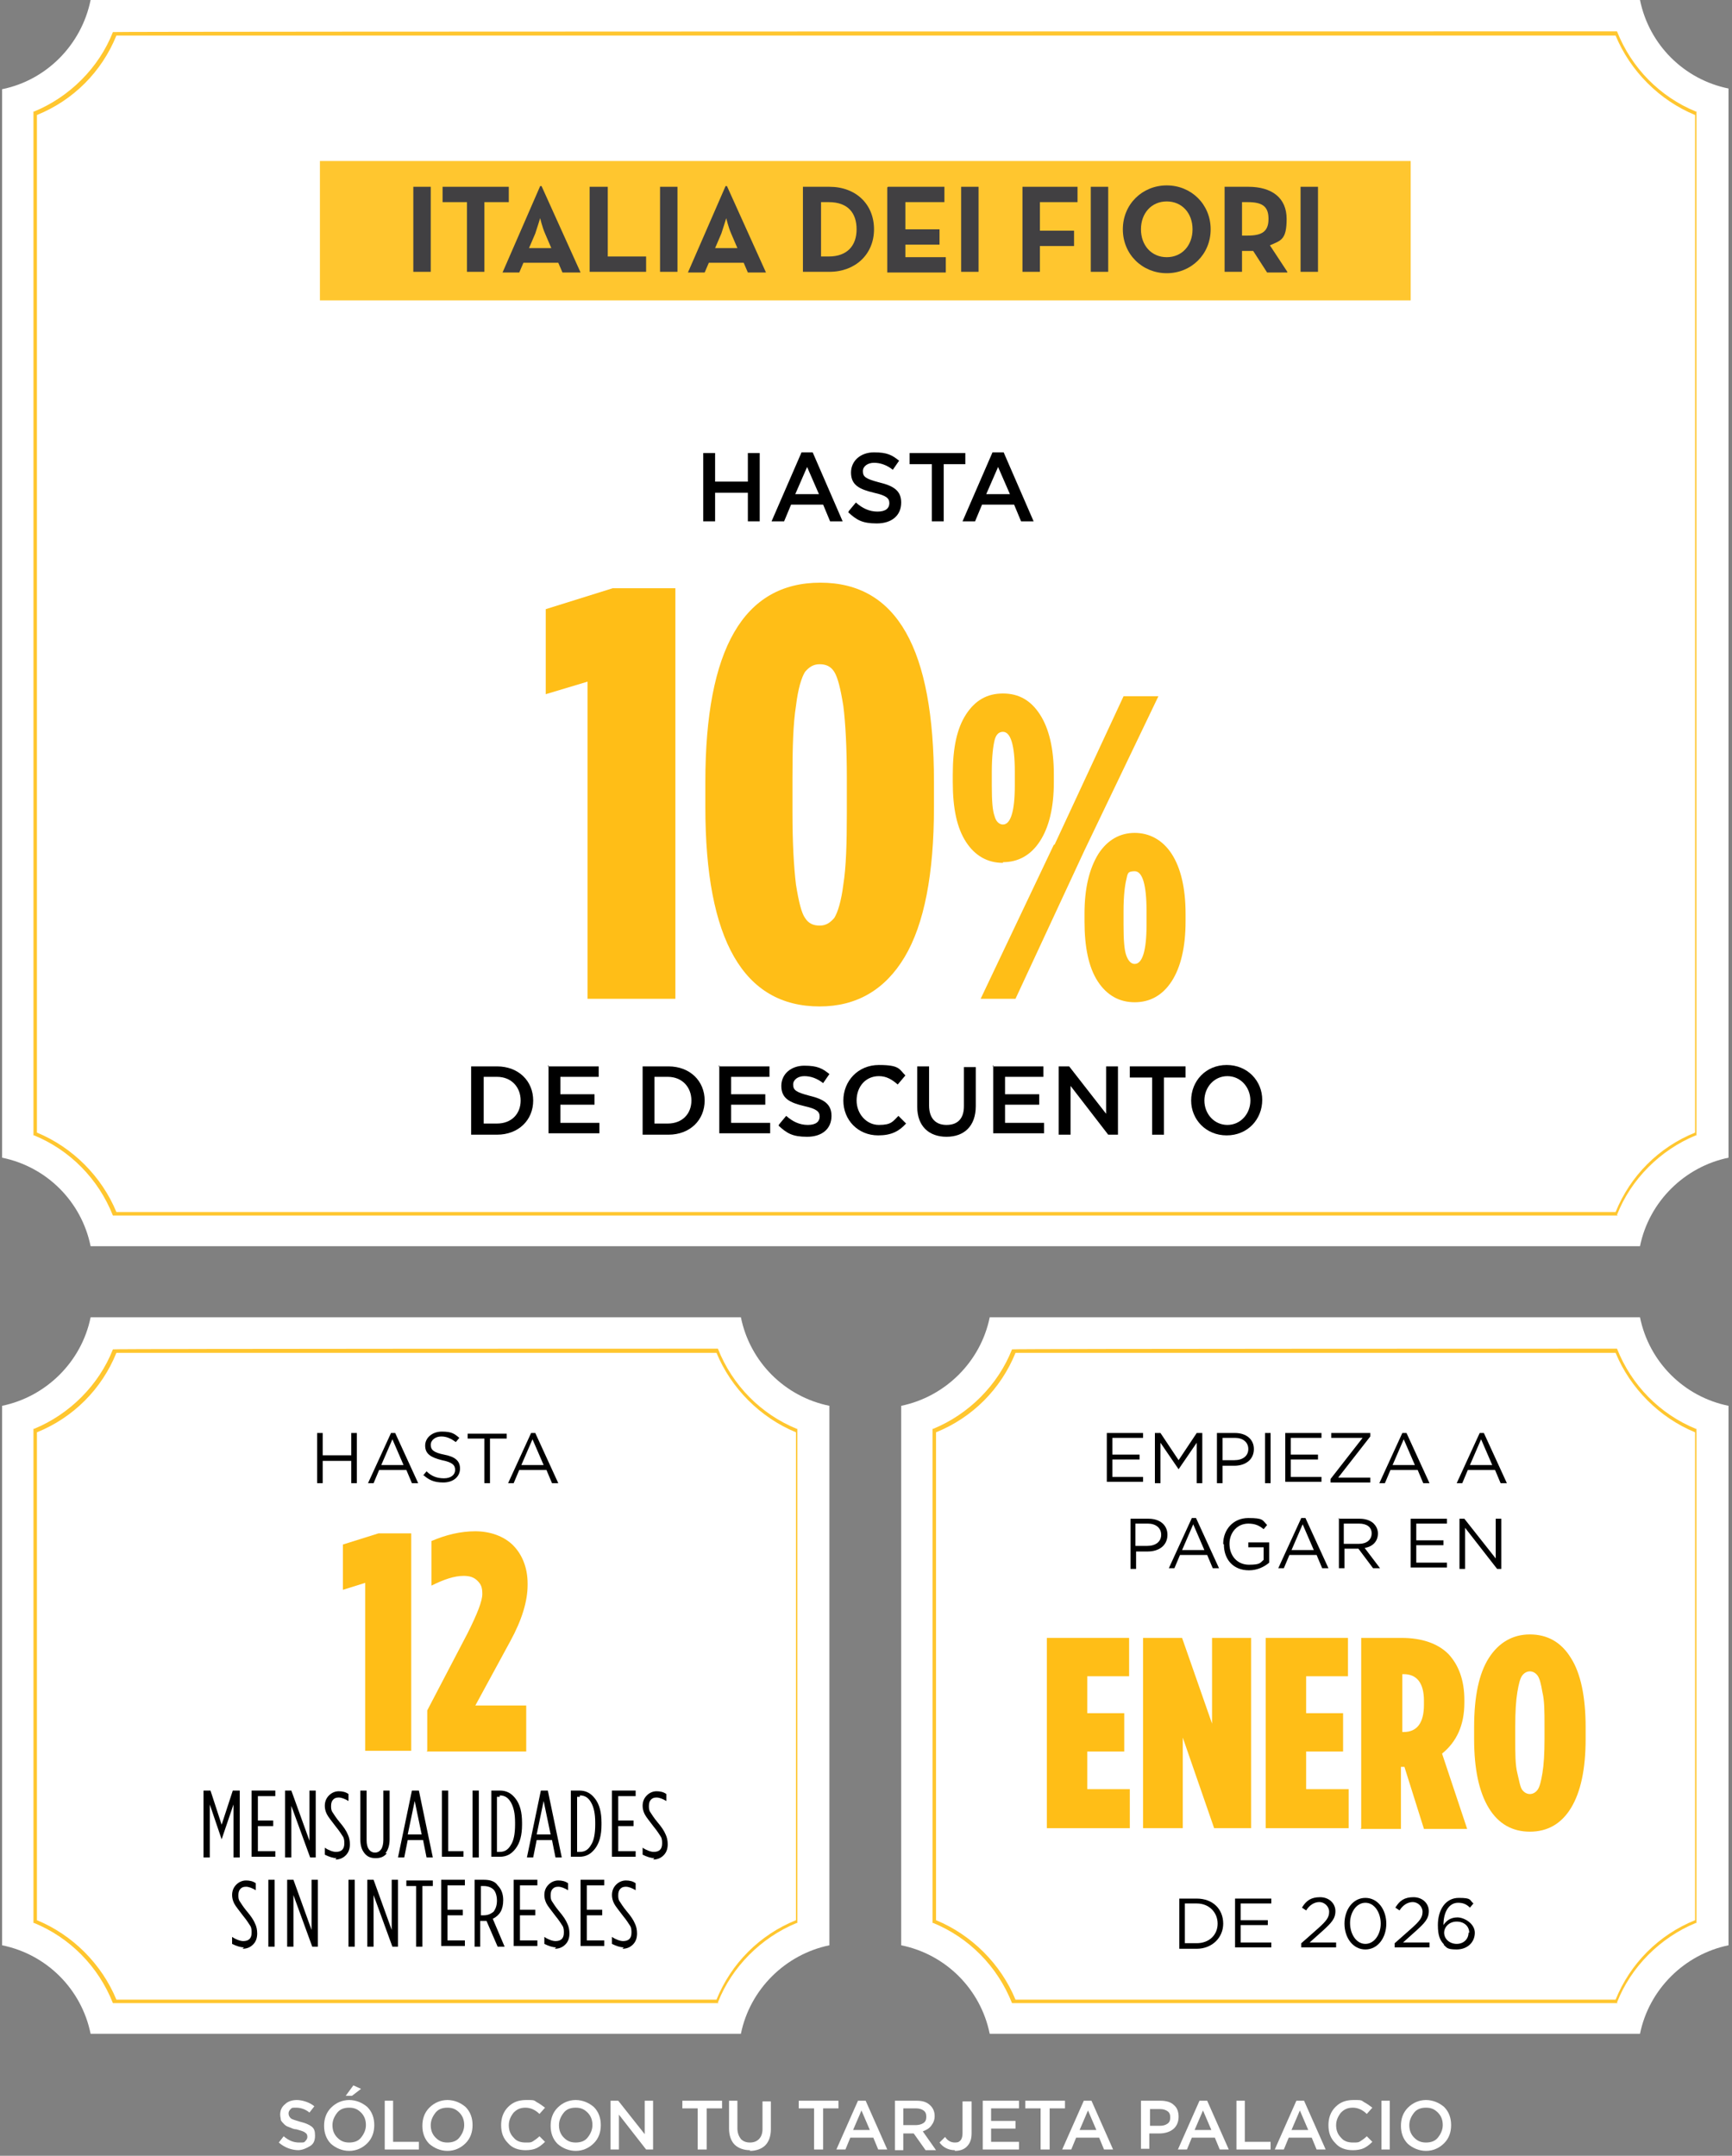 <?xml version="1.0" encoding="UTF-8"?>
<svg id="Capa_1" xmlns="http://www.w3.org/2000/svg" version="1.1" viewBox="0 0 248.5 309.3">
  <rect x="0" y="0" width="248.5" height="309.3" fill="#808080" stroke="none"/>
  <!-- Generator: Adobe Illustrator 29.7.1, SVG Export Plug-In . SVG Version: 2.1.1 Build 8)  -->
  <defs>
    <style>
      .st0 {
        fill: #414042;
      }

      .st1 {
        fill: #ffbe17;
      }

      .st2 {
        fill: #ffc62f;
      }

      .st3 {
        fill: #fff;
      }
    </style>
  </defs>
  <g>
    <path class="st3" d="M13,178.8c-1.3-6.4-6.3-11.4-12.7-12.7V12.8C6.7,11.5,11.7,6.4,13,0h222.3c1.3,6.4,6.3,11.4,12.7,12.7v153.4c-6.3,1.3-11.4,6.3-12.7,12.7H13Z"/>
    <path class="st2" d="M16.7,173.9h215.1c2.1-5.2,6.2-9.3,11.4-11.4V16.5c-5.1-2.1-9.3-6.3-11.4-11.4H16.7c-2.1,5.2-6.2,9.3-11.4,11.4v146c5.1,2.1,9.3,6.3,11.4,11.4M232.1,174.4H16.2c-2.1-5.3-6.2-9.4-11.3-11.5h-.1V16h.1c5.1-2.1,9.3-6.3,11.3-11.4h0c0-.1,215.8-.1,215.8-.1h0c2.1,5.3,6.2,9.4,11.3,11.5h.1v146.9h-.1c-5.1,2.1-9.3,6.3-11.3,11.4h0Z"/>
  </g>
  <g>
    <path class="st3" d="M13,291.8c-1.3-6.4-6.3-11.4-12.7-12.7v-77.4c6.3-1.3,11.4-6.3,12.7-12.7h93.3c1.3,6.4,6.3,11.4,12.7,12.7v77.4c-6.3,1.3-11.4,6.3-12.7,12.7H13Z"/>
    <path class="st2" d="M16.7,286.9h86.1c2.1-5.2,6.2-9.3,11.4-11.4v-70c-5.1-2.1-9.3-6.3-11.4-11.4H16.7c-2.1,5.2-6.2,9.3-11.4,11.4v70c5.1,2.1,9.3,6.3,11.4,11.4M103.1,287.4H16.2c-2.1-5.3-6.2-9.4-11.3-11.5h-.1v-70.9h.1c5.1-2.1,9.3-6.3,11.3-11.4h0c0-.1,86.8-.1,86.8-.1h0c2.1,5.3,6.2,9.4,11.3,11.5h.1v70.9h-.1c-5.1,2.1-9.3,6.3-11.3,11.4h0Z"/>
  </g>
  <g>
    <path class="st3" d="M142,291.8c-1.3-6.4-6.3-11.4-12.7-12.7v-77.4c6.3-1.3,11.4-6.3,12.7-12.7h93.3c1.3,6.4,6.3,11.4,12.7,12.7v77.4c-6.3,1.3-11.4,6.3-12.7,12.7h-93.3Z"/>
    <path class="st2" d="M145.7,286.9h86.1c2.1-5.2,6.2-9.3,11.4-11.4v-70c-5.1-2.1-9.3-6.3-11.4-11.4h-86.1c-2.1,5.2-6.2,9.3-11.4,11.4v70c5.1,2.1,9.3,6.3,11.4,11.4M232.1,287.4h-86.9c-2.1-5.3-6.2-9.4-11.3-11.5h-.1v-70.9h.1c5.1-2.1,9.3-6.3,11.3-11.4h0c0-.1,86.8-.1,86.8-.1h0c2.1,5.3,6.2,9.4,11.3,11.5h.1v70.9h-.1c-5.1,2.1-9.3,6.3-11.3,11.4h0Z"/>
  </g>
  <g>
    <path d="M158.8,205.6h5.2v.7h-4.4v2.4h3.9v.7h-3.9v2.5h4.4v.7h-5.2v-7.2Z"/>
    <path d="M165.7,205.6h.8l2.6,3.9,2.6-3.9h.8v7.2h-.8v-5.8l-2.6,3.8h0l-2.6-3.8v5.8h-.8v-7.2Z"/>
    <path d="M174.5,205.6h2.7c1.6,0,2.7.9,2.7,2.3h0c0,1.6-1.3,2.4-2.8,2.4h-1.7v2.5h-.8v-7.2ZM177.1,209.5c1.2,0,2-.6,2-1.6h0c0-1-.8-1.6-1.9-1.6h-1.8v3.2h1.8Z"/>
    <path d="M181.5,205.6h.8v7.2h-.8v-7.2Z"/>
    <path d="M184.4,205.6h5.2v.7h-4.4v2.4h3.9v.7h-3.9v2.5h4.4v.7h-5.2v-7.2Z"/>
    <path d="M190.9,212.2l4.6-5.9h-4.5v-.7h5.6v.5l-4.6,5.9h4.6v.7h-5.7v-.5Z"/>
    <path d="M201,205.6h.8l3.3,7.2h-.9l-.8-1.9h-3.9l-.8,1.9h-.8l3.3-7.2ZM203,210.2l-1.6-3.7-1.6,3.7h3.3Z"/>
    <path d="M212.1,205.6h.8l3.3,7.2h-.9l-.8-1.9h-3.9l-.8,1.9h-.8l3.3-7.2ZM214.1,210.2l-1.6-3.7-1.6,3.7h3.3Z"/>
    <path d="M162.1,217.9h2.7c1.6,0,2.7.9,2.7,2.3h0c0,1.6-1.3,2.4-2.8,2.4h-1.7v2.5h-.8v-7.2ZM164.6,221.8c1.2,0,2-.6,2-1.6h0c0-1-.8-1.6-1.9-1.6h-1.8v3.2h1.8Z"/>
    <path d="M170.8,217.8h.8l3.3,7.2h-.9l-.8-1.9h-3.9l-.8,1.9h-.8l3.3-7.2ZM172.8,222.4l-1.6-3.7-1.6,3.7h3.3Z"/>
    <path d="M175.5,221.5h0c0-2,1.4-3.7,3.6-3.7s2,.3,2.7,1l-.5.6c-.6-.5-1.2-.8-2.2-.8-1.6,0-2.7,1.3-2.7,2.9h0c0,1.7,1.1,3,2.8,3s1.6-.3,2.1-.7v-1.8h-2.2v-.7h3v2.9c-.7.6-1.7,1.1-2.9,1.1-2.3,0-3.6-1.6-3.6-3.7Z"/>
    <path d="M186.5,217.8h.8l3.3,7.2h-.9l-.8-1.9h-3.9l-.8,1.9h-.8l3.3-7.2ZM188.5,222.4l-1.6-3.7-1.6,3.7h3.3Z"/>
    <path d="M192,217.9h3.1c.9,0,1.6.3,2,.7.3.3.6.8.6,1.4h0c0,1.2-.8,1.9-1.9,2.1l2.2,2.9h-1l-2.1-2.8h-2v2.8h-.8v-7.2ZM195,221.5c1.1,0,1.8-.6,1.8-1.5h0c0-.9-.7-1.4-1.8-1.4h-2.2v2.9h2.2Z"/>
    <path d="M202.4,217.9h5.2v.7h-4.4v2.4h3.9v.7h-3.9v2.5h4.4v.7h-5.2v-7.2Z"/>
    <path d="M209.3,217.9h.8l4.5,5.7v-5.7h.8v7.2h-.6l-4.6-5.9v5.9h-.8v-7.2Z"/>
  </g>
  <g>
    <path d="M45.5,205.6h.8v3.2h4.1v-3.2h.8v7.2h-.8v-3.2h-4.1v3.2h-.8v-7.2Z"/>
    <path d="M55.9,205.6h.8l3.3,7.2h-.9l-.8-1.9h-3.9l-.8,1.9h-.8l3.3-7.2ZM57.9,210.2l-1.6-3.7-1.6,3.7h3.3Z"/>
    <path d="M60.7,211.7l.5-.6c.7.7,1.5,1,2.5,1s1.6-.5,1.6-1.2h0c0-.7-.4-1.1-1.9-1.4-1.6-.4-2.4-.9-2.4-2.1h0c0-1.1,1-2,2.4-2s1.8.3,2.5.9l-.5.6c-.7-.5-1.3-.8-2.1-.8s-1.5.5-1.5,1.2h0c0,.7.4,1.1,1.9,1.4,1.6.3,2.3.9,2.3,2h0c0,1.2-1,2-2.4,2s-2.1-.4-2.9-1.1Z"/>
    <path d="M69.5,206.4h-2.4v-.7h5.6v.7h-2.4v6.4h-.8v-6.4Z"/>
    <path d="M76,205.6h.8l3.3,7.2h-.9l-.8-1.9h-3.9l-.8,1.9h-.8l3.3-7.2ZM78,210.2l-1.6-3.7-1.6,3.7h3.3Z"/>
  </g>
  <g>
    <path class="st3" d="M42.9,308.5c-1.1,0-2.1-.4-2.9-1.1l.7-.9c.7.6,1.4.9,2.2.9s.7,0,.9-.2c.2-.2.3-.4.3-.6h0c0-.3-.1-.5-.3-.6-.2-.2-.6-.3-1.3-.5-.4,0-.7-.2-1-.3-.3-.1-.5-.2-.7-.4-.2-.2-.4-.4-.5-.6,0-.2-.1-.5-.1-.8h0c0-.6.2-1.1.7-1.5.4-.4,1-.6,1.7-.6s1.8.3,2.5.9l-.7.9c-.6-.5-1.3-.7-1.9-.7s-.6,0-.8.2c-.2.2-.3.4-.3.6h0c0,.3.1.5.3.7.2.2.7.3,1.3.5.8.2,1.3.4,1.7.7.4.3.5.7.5,1.3h0c0,.7-.2,1.2-.7,1.5s-1.1.6-1.8.6Z"/>
    <path class="st3" d="M52.7,307.5c-.7.7-1.6,1.1-2.6,1.1s-1.9-.4-2.6-1c-.7-.7-1-1.6-1-2.6h0c0-1,.3-1.9,1-2.6.7-.7,1.6-1.1,2.6-1.1s1.9.4,2.6,1c.7.7,1,1.6,1,2.6h0c0,1-.3,1.9-1,2.6ZM48.4,306.7c.5.5,1,.7,1.7.7s1.3-.2,1.7-.7c.4-.5.7-1.1.7-1.8h0c0-.7-.2-1.3-.7-1.8-.5-.5-1-.7-1.7-.7s-1.3.2-1.7.7c-.4.5-.7,1.1-.7,1.8h0c0,.7.2,1.3.7,1.8ZM49.6,300.7l1.1-1.5,1.1.5-1.3,1h-.9Z"/>
    <path class="st3" d="M55.2,308.4v-7h1.2v5.9h3.7v1.1h-4.9Z"/>
    <path class="st3" d="M66.8,307.5c-.7.7-1.6,1.1-2.6,1.1s-1.9-.4-2.6-1c-.7-.7-1-1.6-1-2.6h0c0-1,.3-1.9,1-2.6.7-.7,1.6-1.1,2.6-1.1s1.9.4,2.6,1c.7.7,1,1.6,1,2.6h0c0,1-.3,1.9-1,2.6ZM62.5,306.7c.5.5,1,.7,1.7.7s1.3-.2,1.7-.7c.4-.5.7-1.1.7-1.8h0c0-.7-.2-1.3-.7-1.8-.5-.5-1-.7-1.7-.7s-1.3.2-1.7.7c-.4.5-.7,1.1-.7,1.8h0c0,.7.2,1.3.7,1.8Z"/>
    <path class="st3" d="M75.4,308.5c-1,0-1.9-.3-2.5-1-.7-.7-1-1.5-1-2.6h0c0-1,.3-1.9,1-2.6.7-.7,1.5-1,2.6-1s1.1,0,1.5.3c.4.2.8.5,1.2.8l-.8.9c-.6-.6-1.3-.9-2-.9s-1.2.2-1.7.7c-.4.5-.7,1.1-.7,1.8h0c0,.7.2,1.3.7,1.8.4.5,1,.7,1.7.7s.8,0,1.1-.2.6-.4.9-.7l.8.8c-.4.4-.8.7-1.2.9-.4.2-1,.3-1.6.3Z"/>
    <path class="st3" d="M85.2,307.5c-.7.7-1.6,1.1-2.6,1.1s-1.9-.4-2.6-1c-.7-.7-1-1.6-1-2.6h0c0-1,.3-1.9,1-2.6.7-.7,1.6-1.1,2.6-1.1s1.9.4,2.6,1c.7.7,1,1.6,1,2.6h0c0,1-.3,1.9-1,2.6ZM80.9,306.7c.5.5,1,.7,1.7.7s1.3-.2,1.7-.7c.4-.5.7-1.1.7-1.8h0c0-.7-.2-1.3-.7-1.8-.5-.5-1-.7-1.7-.7s-1.3.2-1.7.7c-.4.5-.7,1.1-.7,1.8h0c0,.7.2,1.3.7,1.8Z"/>
    <path class="st3" d="M87.6,308.4v-7h1.1l3.8,4.8v-4.8h1.2v7h-1l-3.9-5v5h-1.2Z"/>
    <path class="st3" d="M100.1,308.4v-5.9h-2.2v-1.1h5.7v1.1h-2.2v5.9h-1.2Z"/>
    <path class="st3" d="M107.6,308.5c-.9,0-1.7-.3-2.2-.8-.5-.5-.8-1.3-.8-2.3v-4h1.2v4c0,.6.2,1.1.5,1.5.3.3.7.5,1.3.5s1-.2,1.3-.5.5-.8.5-1.4v-4h1.2v4c0,1-.3,1.8-.8,2.3-.5.5-1.3.8-2.2.8Z"/>
    <path class="st3" d="M116.8,308.4v-5.9h-2.2v-1.1h5.7v1.1h-2.2v5.9h-1.2Z"/>
    <path class="st3" d="M120,308.4l3.1-7h1.1l3.1,7h-1.3l-.7-1.7h-3.3l-.7,1.7h-1.3ZM122.4,305.6h2.4l-1.2-2.8-1.2,2.8Z"/>
    <path class="st3" d="M128.4,308.4v-7h3.1c.9,0,1.5.2,2,.7.4.4.6.9.6,1.5h0c0,.6-.2,1-.5,1.4-.3.4-.7.6-1.2.8l1.9,2.7h-1.5l-1.7-2.4h-1.5v2.4h-1.2ZM129.6,304.9h1.8c.4,0,.8-.1,1.1-.3.3-.2.4-.5.4-.9h0c0-.4-.1-.7-.4-.9-.3-.2-.6-.3-1.1-.3h-1.8v2.3Z"/>
    <path class="st3" d="M137,308.5c-.9,0-1.7-.4-2.2-1.1l.8-.8c.4.6.9.8,1.4.8s.6-.1.8-.3.3-.6.3-1v-4.6h1.3v4.6c0,.8-.2,1.4-.7,1.9-.4.4-1,.6-1.7.6Z"/>
    <path class="st3" d="M141,308.4v-7h5.2v1.1h-4v1.8h3.5v1.1h-3.5v1.9h4v1.1h-5.2Z"/>
    <path class="st3" d="M149.3,308.4v-5.9h-2.2v-1.1h5.7v1.1h-2.2v5.9h-1.2Z"/>
    <path class="st3" d="M152.4,308.4l3.1-7h1.1l3.1,7h-1.3l-.7-1.7h-3.3l-.7,1.7h-1.3ZM154.9,305.6h2.4l-1.2-2.8-1.2,2.8Z"/>
    <path class="st3" d="M163.7,308.4v-7h2.8c.8,0,1.5.2,1.9.6.5.4.7,1,.7,1.7h0c0,.8-.3,1.4-.8,1.8-.5.4-1.2.6-2,.6h-1.4v2.2h-1.2ZM165,305h1.4c.5,0,.8-.1,1.1-.3s.4-.5.4-.9h0c0-.4-.1-.7-.4-.9-.3-.2-.6-.3-1.1-.3h-1.4v2.5Z"/>
    <path class="st3" d="M169,308.4l3.1-7h1.1l3.1,7h-1.3l-.7-1.7h-3.3l-.7,1.7h-1.3ZM171.4,305.6h2.4l-1.2-2.8-1.2,2.8Z"/>
    <path class="st3" d="M177.4,308.4v-7h1.2v5.9h3.7v1.1h-4.9Z"/>
    <path class="st3" d="M182.9,308.4l3.1-7h1.1l3.1,7h-1.3l-.7-1.7h-3.3l-.7,1.7h-1.3ZM185.3,305.6h2.4l-1.2-2.8-1.2,2.8Z"/>
    <path class="st3" d="M194.1,308.5c-1,0-1.9-.3-2.5-1-.7-.7-1-1.5-1-2.6h0c0-1,.3-1.9,1-2.6.7-.7,1.5-1,2.6-1s1.1,0,1.5.3c.4.2.8.5,1.2.8l-.8.9c-.6-.6-1.3-.9-2-.9s-1.2.2-1.7.7c-.4.5-.7,1.1-.7,1.8h0c0,.7.2,1.3.7,1.8.4.5,1,.7,1.7.7s.8,0,1.1-.2.6-.4.9-.7l.8.8c-.4.4-.8.7-1.2.9-.4.2-1,.3-1.6.3Z"/>
    <path class="st3" d="M198.2,308.4v-7h1.2v7h-1.2Z"/>
    <path class="st3" d="M207.2,307.5c-.7.7-1.6,1.1-2.6,1.1s-1.9-.4-2.6-1c-.7-.7-1-1.6-1-2.6h0c0-1,.3-1.9,1-2.6.7-.7,1.6-1.1,2.6-1.1s1.9.4,2.6,1c.7.7,1,1.6,1,2.6h0c0,1-.3,1.9-1,2.6ZM202.9,306.7c.5.5,1,.7,1.7.7s1.3-.2,1.7-.7c.4-.5.7-1.1.7-1.8h0c0-.7-.2-1.3-.7-1.8-.5-.5-1-.7-1.7-.7s-1.3.2-1.7.7c-.4.5-.7,1.1-.7,1.8h0c0,.7.2,1.3.7,1.8Z"/>
  </g>
  <rect class="st2" x="45.9" y="23.1" width="156.5" height="20"/>
  <g>
    <path class="st1" d="M52.4,251.2v-24.1l-3.2,1v-6.5l5.1-1.6h4.7v31.2h-6.7Z"/>
    <path class="st1" d="M61.3,251.2v-5.8l5.8-11.1c1.4-2.8,2.1-4.6,2.1-5.6s-.2-1.4-.7-1.9-1.1-.7-2-.7c-1.3,0-2.8.5-4.6,1.4v-6.4c2.1-.9,4.2-1.4,6.3-1.4s4.1.7,5.4,2,2.1,3.2,2.1,5.5v.2c0,2.3-.8,5-2.5,8.1l-5,9.2h7.3v6.6h-14.3Z"/>
  </g>
  <g>
    <path d="M29.2,266.5v-9.6h1l1.6,4.9,1.6-4.9h1v9.6h-.9v-7.6l-1.7,5h0l-1.7-5v7.6h-.8Z"/>
    <path d="M36.1,266.5v-9.6h3.4v.8h-2.5v3.5h2.2v.8h-2.2v3.6h2.5v.8h-3.4Z"/>
    <path d="M40.9,266.5v-9.6h.9l2.6,7.2v-7.2h.9v9.6h-.8l-2.7-7.4v7.4h-.8Z"/>
    <path d="M48.3,266.6c-.5,0-1.1-.2-1.7-.5v-1c.6.4,1.2.6,1.6.6s.7-.1.9-.3c.2-.2.3-.5.3-.9h0c0-.3,0-.7-.2-1-.2-.3-.5-.8-1-1.4-.6-.8-1.1-1.4-1.3-1.8-.2-.4-.3-.8-.3-1.2h0c0-.6.2-1.1.6-1.5.4-.4.9-.6,1.4-.6s1,.1,1.4.4v1c-.5-.3-1-.5-1.4-.5s-.6.1-.8.3-.3.5-.3.9h0c0,.3,0,.6.2.9.2.3.5.8,1,1.4.6.7,1,1.3,1.2,1.8.2.4.3.9.3,1.4h0c0,.7-.2,1.2-.6,1.6-.4.4-.9.6-1.5.6Z"/>
    <path d="M55.5,265.9c-.4.5-.9.7-1.6.7s-1.2-.2-1.6-.7-.6-1.1-.6-2v-7h.9v7.1c0,.6.1,1,.3,1.3.2.3.5.5.9.5s.7-.2.9-.5c.2-.3.3-.8.3-1.3v-7.1h.9v7c0,.8-.2,1.5-.6,2Z"/>
    <path d="M57.1,266.5l2-9.6h1l2,9.6h-.9l-.5-2.5h-2.2l-.5,2.5h-.9ZM58.6,263.2h1.9l-1-4.8-1,4.8Z"/>
    <path d="M63.4,266.5v-9.6h.9v8.7h2.2v.8h-3.1Z"/>
    <path d="M67.8,266.5v-9.6h.9v9.6h-.9Z"/>
    <path d="M70.5,266.5v-9.6h1.2c1,0,1.7.4,2.3,1.2.6.8.9,1.9.9,3.4v.3c0,1.5-.3,2.6-.9,3.4-.6.8-1.3,1.2-2.3,1.2h-1.2ZM71.7,257.8h-.4v7.9h.4c.7,0,1.2-.3,1.6-1,.4-.6.6-1.6.6-2.9v-.3c0-1.3-.2-2.2-.6-2.9-.4-.7-.9-1-1.6-1Z"/>
    <path d="M75.6,266.5l2-9.6h1l2,9.6h-.9l-.5-2.5h-2.2l-.5,2.5h-.9ZM77.1,263.2h1.9l-1-4.8-1,4.8Z"/>
    <path d="M81.9,266.5v-9.6h1.2c1,0,1.7.4,2.3,1.2.6.8.9,1.9.9,3.4v.3c0,1.5-.3,2.6-.9,3.4-.6.8-1.3,1.2-2.3,1.2h-1.2ZM83.2,257.8h-.4v7.9h.4c.7,0,1.2-.3,1.6-1,.4-.6.6-1.6.6-2.9v-.3c0-1.3-.2-2.2-.6-2.9-.4-.7-.9-1-1.6-1Z"/>
    <path d="M87.8,266.5v-9.6h3.4v.8h-2.5v3.5h2.2v.8h-2.2v3.6h2.5v.8h-3.4Z"/>
    <path d="M93.9,266.6c-.5,0-1.1-.2-1.7-.5v-1c.6.4,1.2.6,1.6.6s.7-.1.9-.3c.2-.2.3-.5.3-.9h0c0-.3,0-.7-.2-1-.2-.3-.5-.8-1-1.4-.6-.8-1.1-1.4-1.3-1.8-.2-.4-.3-.8-.3-1.2h0c0-.6.2-1.1.6-1.5.4-.4.9-.6,1.4-.6s1,.1,1.4.4v1c-.5-.3-1-.5-1.4-.5s-.6.1-.8.3-.3.5-.3.9h0c0,.3,0,.6.2.9.2.3.5.8,1,1.4.6.7,1,1.3,1.2,1.8.2.4.3.9.3,1.4h0c0,.7-.2,1.2-.6,1.6-.4.4-.9.6-1.5.6Z"/>
    <path d="M35,279.4c-.5,0-1.1-.2-1.7-.5v-1c.6.4,1.2.6,1.6.6s.7-.1.9-.3c.2-.2.3-.5.3-.9h0c0-.3,0-.7-.2-1-.2-.3-.5-.8-1-1.4-.6-.8-1.1-1.4-1.3-1.8-.2-.4-.3-.8-.3-1.2h0c0-.6.2-1.1.6-1.5.4-.4.9-.6,1.4-.6s1,.1,1.4.4v1c-.5-.3-1-.5-1.4-.5s-.6.1-.8.3-.3.5-.3.9h0c0,.3,0,.6.2.9.2.3.5.8,1,1.4.6.7,1,1.3,1.2,1.8.2.4.3.9.3,1.4h0c0,.7-.2,1.2-.6,1.6-.4.4-.9.6-1.5.6Z"/>
    <path d="M38.5,279.3v-9.6h.9v9.6h-.9Z"/>
    <path d="M41.2,279.3v-9.6h.9l2.6,7.2v-7.2h.9v9.6h-.8l-2.7-7.4v7.4h-.8Z"/>
    <path d="M50,279.3v-9.6h.9v9.6h-.9Z"/>
    <path d="M52.7,279.3v-9.6h.9l2.6,7.2v-7.2h.9v9.6h-.8l-2.7-7.4v7.4h-.8Z"/>
    <path d="M59.7,279.3v-8.7h-1.4v-.8h3.8v.8h-1.5v8.7h-.9Z"/>
    <path d="M63.3,279.3v-9.6h3.4v.8h-2.5v3.5h2.2v.8h-2.2v3.6h2.5v.8h-3.4Z"/>
    <path d="M68.1,279.3v-9.6h1.3c.9,0,1.6.2,2,.8.5.5.8,1.2.8,2.1h0c0,1.4-.5,2.2-1.5,2.7l1.7,4h-1l-1.6-3.7c0,0-.2,0-.4,0h-.5v3.7h-.9ZM68.9,274.8h.5c.6,0,1-.2,1.4-.5.3-.4.5-.9.5-1.6h0c0-.7-.2-1.3-.5-1.6s-.8-.5-1.4-.5h-.4v4.2Z"/>
    <path d="M73.7,279.3v-9.6h3.4v.8h-2.5v3.5h2.2v.8h-2.2v3.6h2.5v.8h-3.4Z"/>
    <path d="M79.8,279.4c-.5,0-1.1-.2-1.7-.5v-1c.6.4,1.2.6,1.6.6s.7-.1.9-.3c.2-.2.3-.5.3-.9h0c0-.3,0-.7-.2-1-.2-.3-.5-.8-1-1.4-.6-.8-1.1-1.4-1.3-1.8-.2-.4-.3-.8-.3-1.2h0c0-.6.2-1.1.6-1.5.4-.4.9-.6,1.4-.6s1,.1,1.4.4v1c-.5-.3-1-.5-1.4-.5s-.6.1-.8.3-.3.5-.3.9h0c0,.3,0,.6.2.9.2.3.5.8,1,1.4.6.7,1,1.3,1.2,1.8.2.4.3.9.3,1.4h0c0,.7-.2,1.2-.6,1.6-.4.4-.9.6-1.5.6Z"/>
    <path d="M83.3,279.3v-9.6h3.4v.8h-2.5v3.5h2.2v.8h-2.2v3.6h2.5v.8h-3.4Z"/>
    <path d="M89.5,279.4c-.5,0-1.1-.2-1.7-.5v-1c.6.4,1.2.6,1.6.6s.7-.1.9-.3c.2-.2.3-.5.3-.9h0c0-.3,0-.7-.2-1-.2-.3-.5-.8-1-1.4-.6-.8-1.1-1.4-1.3-1.8-.2-.4-.3-.8-.3-1.2h0c0-.6.2-1.1.6-1.5.4-.4.9-.6,1.4-.6s1,.1,1.4.4v1c-.5-.3-1-.5-1.4-.5s-.6.1-.8.3-.3.5-.3.9h0c0,.3,0,.6.2.9.2.3.5.8,1,1.4.6.7,1,1.3,1.2,1.8.2.4.3.9.3,1.4h0c0,.7-.2,1.2-.6,1.6-.4.4-.9.6-1.5.6Z"/>
  </g>
  <g>
    <path class="st1" d="M150.2,262.3v-27.3h11.8v5.5h-6v5.3h5.3v5.5h-5.3v5.4h6.1v5.6h-11.9Z"/>
    <path class="st1" d="M164,262.3v-27.3h5.6l4.3,12.3v-12.3h5.6v27.3h-5.3l-4.5-13v13h-5.6Z"/>
    <path class="st1" d="M181.6,262.3v-27.3h11.8v5.5h-6v5.3h5.3v5.5h-5.3v5.4h6.1v5.6h-11.9Z"/>
    <path class="st1" d="M195.3,262.3v-27.3h5.8c2.9,0,5.2.8,6.7,2.3,1.5,1.6,2.3,3.8,2.3,6.6v.4c0,3.2-1.1,5.6-3.2,7.3l3.6,10.8h-6.2l-2.8-8.9h-.5v8.9h-5.8ZM201.2,248.5h.2c1.9,0,2.9-1.3,2.9-3.9v-.6c0-2.5-1-3.8-2.9-3.8h-.2v8.3Z"/>
    <path class="st1" d="M225.4,259.4c-1.4,2.3-3.4,3.4-5.9,3.4s-4.5-1.1-5.9-3.4c-1.4-2.3-2.1-5.6-2.1-9.9v-1.7c0-4.4.7-7.7,2.1-9.9,1.4-2.2,3.4-3.4,5.9-3.4s4.5,1.1,5.9,3.4c1.4,2.2,2.1,5.6,2.1,9.9v1.7c0,4.3-.7,7.6-2.1,9.9ZM218.4,256.8c.3.4.7.6,1.1.6s.8-.2,1.1-.6c.3-.4.5-1.2.7-2.4.2-1.2.3-2.8.3-4.9v-1.8c0-2.1,0-3.7-.3-4.9-.2-1.2-.4-2-.7-2.4-.3-.4-.7-.6-1.1-.6s-.8.2-1.1.6c-.3.4-.5,1.2-.7,2.4-.2,1.2-.3,2.8-.3,4.9v1.8c0,2.1,0,3.7.3,4.9s.4,2,.7,2.4Z"/>
  </g>
  <g>
    <path d="M169.2,272.4h2.5c2.3,0,3.8,1.5,3.8,3.6h0c0,2-1.6,3.6-3.8,3.6h-2.5v-7.2ZM171.7,278.8c1.8,0,3-1.2,3-2.8h0c0-1.6-1.2-2.9-3-2.9h-1.7v5.7h1.7Z"/>
    <path d="M177.2,272.4h5.2v.7h-4.4v2.4h3.9v.7h-3.9v2.5h4.4v.7h-5.2v-7.2Z"/>
    <path d="M186.6,278.9l2.6-2.3c1.1-1,1.5-1.5,1.5-2.3s-.7-1.4-1.4-1.4-1.4.4-1.9,1.2l-.6-.4c.6-1,1.3-1.5,2.6-1.5s2.2.9,2.2,2h0c0,1.1-.6,1.7-1.8,2.8l-1.9,1.7h3.8v.7h-5v-.6Z"/>
    <path d="M192.9,276h0c0-2,1.2-3.7,3-3.7s3,1.7,3,3.7h0c0,2-1.2,3.7-3,3.7s-3-1.7-3-3.7ZM198.1,276h0c0-1.6-.9-3-2.2-3s-2.2,1.4-2.2,2.9h0c0,1.6.9,3,2.2,3s2.2-1.4,2.2-2.9Z"/>
    <path d="M200,278.9l2.6-2.3c1.1-1,1.5-1.5,1.5-2.3s-.7-1.4-1.4-1.4-1.4.4-1.9,1.2l-.6-.4c.6-1,1.3-1.5,2.6-1.5s2.2.9,2.2,2h0c0,1.1-.6,1.7-1.8,2.8l-1.9,1.7h3.8v.7h-5v-.6Z"/>
    <path d="M207.2,279c-.6-.6-.9-1.3-.9-2.8h0c0-2.2,1.1-3.9,3-3.9s1.5.3,2.1.8l-.5.6c-.5-.5-1-.7-1.7-.7-1.3,0-2.1,1.3-2.1,3.2.4-.6,1-1.1,2-1.1s2.5.9,2.5,2.2h0c0,1.4-1.1,2.4-2.6,2.4s-1.4-.3-1.9-.7ZM210.8,277.3h0c0-.9-.7-1.6-1.8-1.6s-1.8.8-1.8,1.6h0c0,.9.8,1.6,1.8,1.6s1.7-.7,1.7-1.6Z"/>
  </g>
  <g>
    <path class="st0" d="M59.3,26.8h2.5v12.2h-2.5v-12.2Z"/>
    <path class="st0" d="M67,29h-3.5v-2.2h9.5v2.2h-3.5v10h-2.5v-10Z"/>
    <path class="st0" d="M77.5,26.7h.2l5.6,12.4h-2.6l-.6-1.4h-5l-.6,1.4h-2.4l5.4-12.4ZM79.1,35.6l-.9-2.1c-.4-.9-.7-2.2-.7-2.2,0,0-.4,1.3-.7,2.2l-.9,2.1h3.2Z"/>
    <path class="st0" d="M84.7,26.8h2.5v10h5.5v2.2h-8.1v-12.2Z"/>
    <path class="st0" d="M94.7,26.8h2.5v12.2h-2.5v-12.2Z"/>
    <path class="st0" d="M104.1,26.7h.2l5.6,12.4h-2.6l-.6-1.4h-5l-.6,1.4h-2.4l5.4-12.4ZM105.8,35.6l-.9-2.1c-.4-.9-.7-2.2-.7-2.2,0,0-.4,1.3-.7,2.2l-.9,2.1h3.2Z"/>
    <path class="st0" d="M115.2,26.8h3.8c3.8,0,6.4,2.5,6.4,6.1s-2.7,6.1-6.4,6.1h-3.8v-12.2ZM118.9,36.8c2.7,0,4-1.6,4-3.9s-1.2-3.9-4-3.9h-1.1v7.8h1.1Z"/>
    <path class="st0" d="M127.4,26.8h8.1v2.2h-5.6v3.9h4.9v2.2h-4.9v1.8h5.8v2.2h-8.4v-12.2Z"/>
    <path class="st0" d="M137.9,26.8h2.5v12.2h-2.5v-12.2Z"/>
    <path class="st0" d="M146.7,26.8h7.9v2.2h-5.4v4.1h4.9v2.2h-4.9v3.7h-2.5v-12.2Z"/>
    <path class="st0" d="M156.5,26.8h2.5v12.2h-2.5v-12.2Z"/>
    <path class="st0" d="M161.1,32.9c0-3.6,2.8-6.3,6.3-6.3s6.3,2.7,6.3,6.3-2.8,6.3-6.3,6.3-6.3-2.7-6.3-6.3ZM171.1,32.9c0-2.3-1.5-4-3.7-4s-3.7,1.7-3.7,4,1.5,4,3.7,4,3.7-1.7,3.7-4Z"/>
    <path class="st0" d="M184.7,39.1h-2.9l-2-3.1c-.2,0-.5,0-.7,0h-.9v3h-2.5v-12.2h3.4c3.4,0,5.5,1.6,5.5,4.6s-.8,3.1-2.4,3.8l2.5,3.8ZM179,33.8c2.1,0,3-.6,3-2.4s-.9-2.4-3-2.4h-.8v4.8h.8Z"/>
    <path class="st0" d="M186.6,26.8h2.5v12.2h-2.5v-12.2Z"/>
  </g>
  <g>
    <path class="st1" d="M84.3,143.3v-45.5l-6,1.8v-12.2l9.6-3h9v58.9h-12.6Z"/>
    <path class="st1" d="M117.6,144.4c-10.9,0-16.4-9.5-16.4-28.6v-3.6c0-19.1,5.5-28.6,16.5-28.6s16.3,9.5,16.3,28.6v3.6c0,9.6-1.4,16.8-4.2,21.5-2.8,4.7-6.9,7.1-12.2,7.1ZM115.5,131.7c.5.8,1.2,1.1,2.1,1.1s1.5-.4,2.1-1.1c.5-.8,1-2.4,1.3-4.8.4-2.5.5-5.9.5-10.3v-5c0-4.4-.2-7.9-.5-10.3-.4-2.5-.8-4.1-1.3-4.9-.5-.8-1.2-1.1-2.1-1.1s-1.5.4-2.1,1.1c-.5.8-1,2.4-1.3,4.9-.4,2.5-.5,5.9-.5,10.3v5c0,4.4.2,7.8.5,10.3.4,2.5.8,4.1,1.3,4.8Z"/>
    <path class="st1" d="M143.9,123.8c-2.2,0-4-1-5.3-3-1.3-2-1.9-4.8-1.9-8.6v-1.1c0-3.8.6-6.6,1.9-8.6,1.3-2,3-3,5.3-3s4,1,5.3,3c1.3,2,2,4.9,2,8.6v1.1c0,3.7-.7,6.5-2,8.5-1.3,2-3.1,3-5.3,3ZM151.3,121.2l9.9-21.3h5l-10.6,22.1-9.9,21.3h-5l10.5-22.1ZM143.9,105c-.6,0-1,.4-1.2,1.2-.2.8-.4,2.3-.4,4.5v2c0,2.2.1,3.6.4,4.4.2.8.7,1.2,1.2,1.2,1.1,0,1.7-1.9,1.7-5.6v-2c0-3.8-.6-5.7-1.7-5.7ZM168.1,140.8c-1.3,2-3.1,3-5.3,3s-4-1-5.3-3c-1.3-2-1.9-4.9-1.9-8.6v-1.1c0-3.7.7-6.5,2-8.6,1.3-2,3.1-3,5.2-3s4,1,5.3,3c1.3,2,2,4.9,2,8.6v1.1c0,3.7-.7,6.6-2,8.6ZM162.8,138.3c1.1,0,1.7-1.9,1.7-5.6v-2c0-3.8-.6-5.7-1.7-5.7s-1,.4-1.2,1.2c-.2.8-.4,2.3-.4,4.5v2c0,2.1.1,3.6.4,4.4s.7,1.2,1.2,1.2Z"/>
  </g>
  <g>
    <path d="M100.9,65h1.7v4.1h4.7v-4.1h1.7v9.8h-1.7v-4.1h-4.7v4.1h-1.7v-9.8Z"/>
    <path d="M115,64.9h1.6l4.3,9.9h-1.8l-1-2.4h-4.6l-1,2.4h-1.8l4.3-9.9ZM117.5,70.9l-1.7-3.9-1.7,3.9h3.4Z"/>
    <path d="M121.8,73.3l1-1.2c.9.8,1.9,1.3,3.1,1.3s1.7-.5,1.7-1.2h0c0-.7-.4-1.1-2.2-1.5-2.1-.5-3.3-1.1-3.3-2.9h0c0-1.7,1.4-2.9,3.3-2.9s2.6.4,3.6,1.2l-.9,1.3c-.9-.7-1.8-1-2.7-1s-1.6.5-1.6,1.2h0c0,.8.4,1.1,2.3,1.6,2.1.5,3.2,1.2,3.2,2.9h0c0,1.9-1.4,3-3.5,3s-2.9-.5-4.1-1.6Z"/>
    <path d="M133.6,66.6h-3.1v-1.6h8v1.6h-3.1v8.2h-1.7v-8.2Z"/>
    <path d="M142.4,64.9h1.6l4.3,9.9h-1.8l-1-2.4h-4.6l-1,2.4h-1.8l4.3-9.9ZM144.9,70.9l-1.7-3.9-1.7,3.9h3.4Z"/>
  </g>
  <g>
    <path d="M67.6,153h3.7c3.1,0,5.2,2.1,5.2,4.9h0c0,2.8-2.1,4.9-5.2,4.9h-3.7v-9.8ZM71.3,161.2c2.1,0,3.4-1.4,3.4-3.3h0c0-1.9-1.3-3.4-3.4-3.4h-1.9v6.7h1.9Z"/>
    <path d="M78.6,153h7.3v1.5h-5.5v2.5h4.9v1.5h-4.9v2.6h5.6v1.5h-7.3v-9.8Z"/>
    <path d="M92.2,153h3.7c3.1,0,5.2,2.1,5.2,4.9h0c0,2.8-2.1,4.9-5.2,4.9h-3.7v-9.8ZM95.8,161.2c2.1,0,3.4-1.4,3.4-3.3h0c0-1.9-1.3-3.4-3.4-3.4h-1.9v6.7h1.9Z"/>
    <path d="M103.1,153h7.3v1.5h-5.5v2.5h4.9v1.5h-4.9v2.6h5.6v1.5h-7.3v-9.8Z"/>
    <path d="M111.8,161.3l1-1.2c.9.8,1.9,1.3,3.1,1.3s1.7-.5,1.7-1.2h0c0-.7-.4-1.1-2.2-1.5-2.1-.5-3.3-1.1-3.3-2.9h0c0-1.7,1.4-2.9,3.3-2.9s2.6.4,3.6,1.2l-.9,1.3c-.9-.7-1.8-1-2.7-1s-1.6.5-1.6,1.2h0c0,.8.4,1.1,2.3,1.6,2.1.5,3.2,1.2,3.2,2.9h0c0,1.9-1.4,3-3.5,3s-2.9-.5-4.1-1.6Z"/>
    <path d="M121,157.9h0c0-2.8,2.1-5.1,5.1-5.1s2.9.6,3.8,1.5l-1.1,1.3c-.8-.7-1.6-1.2-2.7-1.2-1.9,0-3.2,1.5-3.2,3.5h0c0,1.9,1.4,3.5,3.2,3.5s2-.5,2.8-1.3l1.1,1.1c-1,1.1-2.1,1.7-4,1.7-2.9,0-5-2.2-5-5Z"/>
    <path d="M131.6,158.6v-5.6h1.7v5.6c0,1.8.9,2.8,2.5,2.8s2.5-.9,2.5-2.7v-5.6h1.7v5.6c0,2.9-1.7,4.4-4.2,4.4s-4.2-1.5-4.2-4.3Z"/>
    <path d="M142.4,153h7.3v1.5h-5.5v2.5h4.9v1.5h-4.9v2.6h5.6v1.5h-7.3v-9.8Z"/>
    <path d="M151.8,153h1.6l5.3,6.8v-6.8h1.7v9.8h-1.4l-5.4-7v7h-1.7v-9.8Z"/>
    <path d="M165.2,154.6h-3.1v-1.6h8v1.6h-3.1v8.2h-1.7v-8.2Z"/>
    <path d="M170.9,157.9h0c0-2.8,2.1-5.1,5.1-5.1s5.1,2.3,5.1,5h0c0,2.8-2.1,5.1-5.1,5.1s-5.1-2.3-5.1-5ZM179.4,157.9h0c0-1.9-1.4-3.5-3.3-3.5s-3.3,1.6-3.3,3.5h0c0,1.9,1.4,3.5,3.3,3.5s3.3-1.6,3.3-3.5Z"/>
  </g>
</svg>